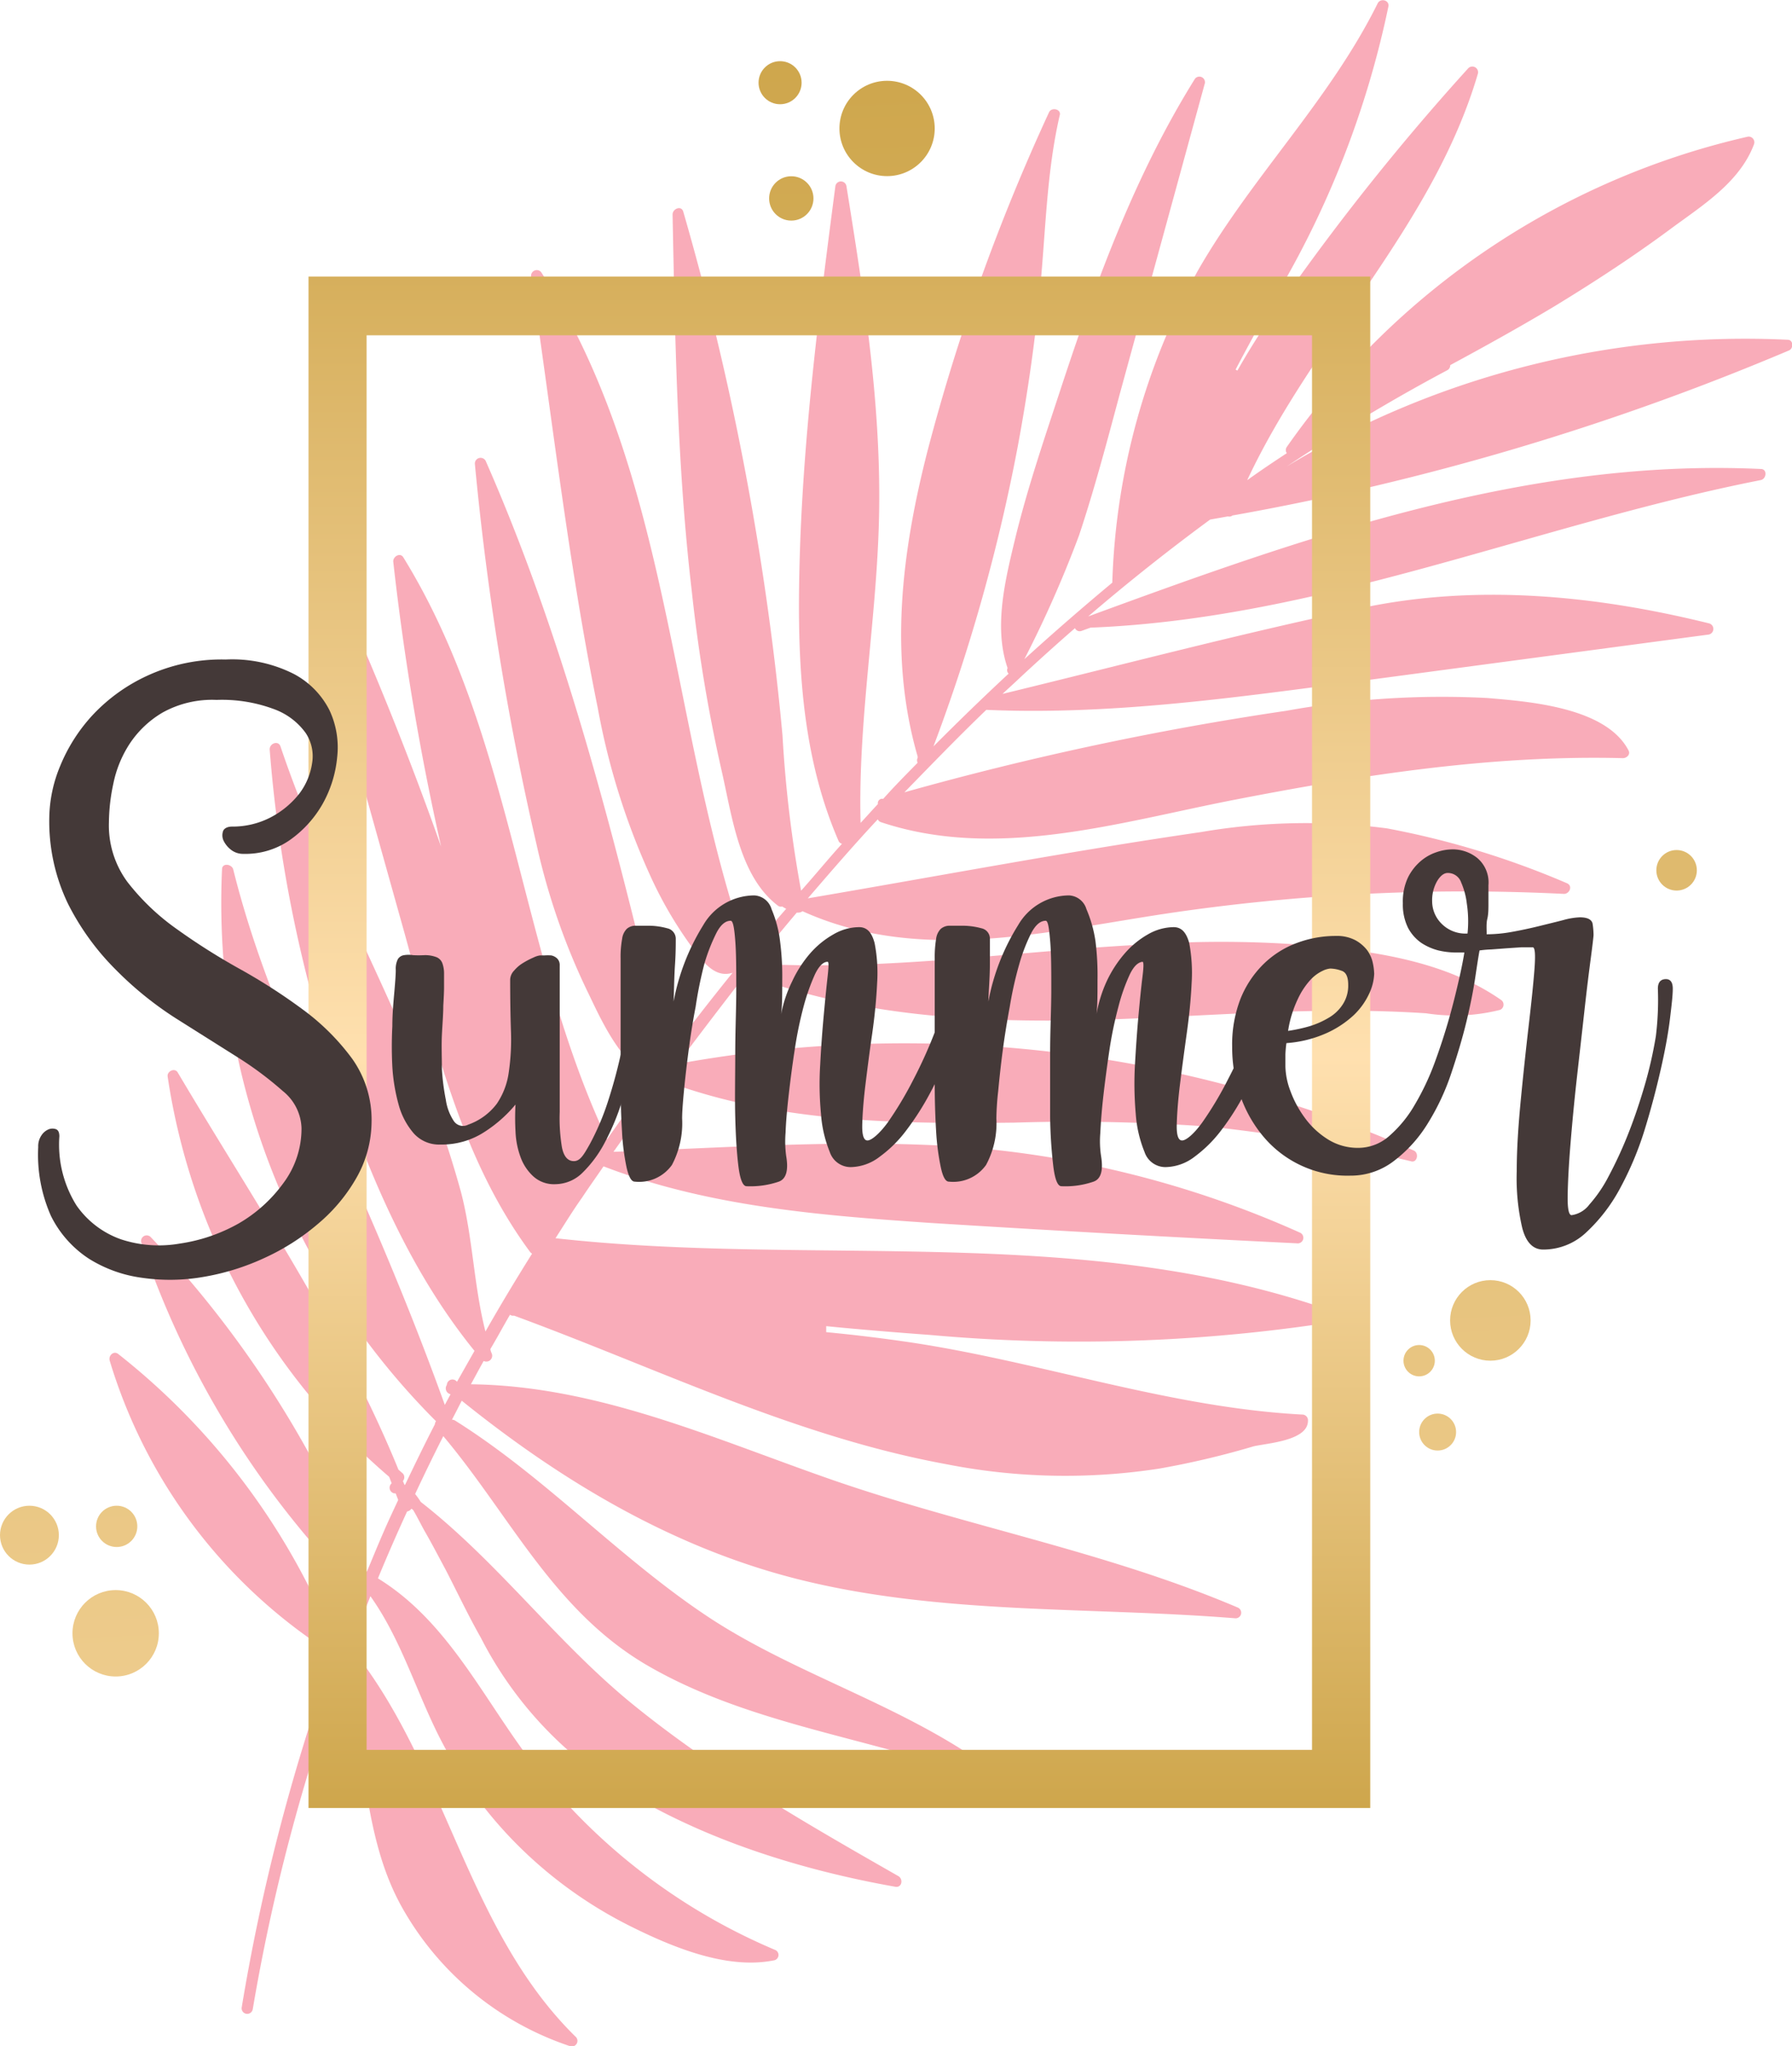 <svg xmlns="http://www.w3.org/2000/svg" xmlns:xlink="http://www.w3.org/1999/xlink" viewBox="0 0 140.68 160.54"><defs><style>.a{isolation:isolate;}.b{fill:#f9acb9;mix-blend-mode:multiply;}.c{fill:url(#a);}.d{fill:#443938;}.e{fill:url(#b);}.f{fill:url(#c);}.g{fill:url(#d);}.h{fill:url(#e);}.i{fill:url(#f);}.j{fill:url(#g);}.k{fill:url(#h);}.l{fill:url(#i);}.m{fill:url(#j);}.n{fill:url(#k);}</style><linearGradient id="a" x1="65.89" y1="141.87" x2="65.89" y2="21.7" gradientUnits="userSpaceOnUse"><stop offset="0" stop-color="#cea64c"/><stop offset="0.49" stop-color="#ffe0af"/><stop offset="1" stop-color="#d6af5c"/></linearGradient><linearGradient id="b" x1="69.4" y1="3.16" x2="83.25" y2="402.02" xlink:href="#a"/><linearGradient id="c" x1="61.14" y1="3.44" x2="74.99" y2="402.3" xlink:href="#a"/><linearGradient id="d" x1="61.7" y1="3.43" x2="75.54" y2="402.29" xlink:href="#a"/><linearGradient id="e" x1="113.46" y1="1.63" x2="127.31" y2="400.49" xlink:href="#a"/><linearGradient id="f" x1="109.02" y1="1.78" x2="122.87" y2="400.64" xlink:href="#a"/><linearGradient id="g" x1="107.77" y1="1.83" x2="121.62" y2="400.69" xlink:href="#a"/><linearGradient id="h" x1="129.29" y1="1.08" x2="143.14" y2="399.94" xlink:href="#a"/><linearGradient id="i" x1="4.82" y1="5.4" x2="18.67" y2="404.26" xlink:href="#a"/><linearGradient id="j" x1="5.18" y1="5.39" x2="19.03" y2="404.25" xlink:href="#a"/><linearGradient id="k" x1="-1.68" y1="5.63" x2="12.17" y2="404.49" xlink:href="#a"/></defs><g class="a"><path class="b" d="M109,.49a74,74,0,0,1-8.53,22.21C99.27,24.8,98.1,26.9,97,29l.14.08a60,60,0,0,1,4.12-6.3,187.41,187.41,0,0,1,14-17.42.45.45,0,0,1,.75.46c-3.52,11.94-12.9,20.75-18.1,31.86,1-.72,2.06-1.43,3.11-2.12a.42.42,0,0,1,0-.49,60.6,60.6,0,0,1,36.21-24.35.45.45,0,0,1,.46.62c-1.13,3-4.11,4.82-6.55,6.63-2.93,2.17-6,4.17-9.1,6.06-2.69,1.61-5.43,3.13-8.19,4.62a.44.44,0,0,1-.25.41c-4.31,2.29-8.5,4.82-12.57,7.53a69.68,69.68,0,0,1,39.31-9.93c.45,0,.48.68.1.84A203.38,203.38,0,0,1,96.75,40.45a.38.38,0,0,1-.35.07L95,40.77c-3.28,2.41-6.48,4.95-9.57,7.6,17-6.24,34.46-12.43,52.8-11.57.53,0,.45.78,0,.87-17.62,3.47-34.51,10.87-52.62,11.58l-.69.25a.41.41,0,0,1-.53-.21c-1.46,1.27-2.89,2.56-4.31,3.88,0,0,0,0,0,0-.45.43-.92.85-1.38,1.28,9.38-2.28,18.75-4.75,28.19-6.74,9-1.91,18.36-1,27.26,1.2a.45.45,0,0,1,0,.88L104.84,53.7c-9.1,1.2-18.22,2.4-27.41,2C75.24,57.8,73.12,60,71,62.17a240.62,240.62,0,0,1,30-6.4,68.7,68.7,0,0,1,15.75-1c3.31.28,9.34.73,11.1,4.12.17.33-.17.61-.46.6-10.32-.26-20.52,1.33-30.6,3.29-9,1.76-18.6,4.75-27.64,1.73a.41.41,0,0,1-.24-.22c-1.87,2-3.69,4.11-5.49,6.2,10.28-1.75,20.54-3.7,30.87-5.2A48.82,48.82,0,0,1,108.88,65,67,67,0,0,1,123,69.3c.5.2.22.86-.24.84A158.58,158.58,0,0,0,91.47,71.7C82,73.13,72.14,75.63,63,71.5a.55.55,0,0,1-.36.11s-.05,0-.09,0c-1.12,1.32-2.21,2.66-3.3,4,10.32.61,20.56-1,30.84-1.51a86.08,86.08,0,0,1,14.45.24c4.65.52,9.44,1.42,13.34,4.15a.45.45,0,0,1-.11.75,14.61,14.61,0,0,1-5.82.27c-2.89-.19-5.79-.23-8.69-.18-5.17.08-10.35.45-15.52.64-9.75.36-19.66,0-28.86-3.41a.46.46,0,0,1-.41,0Q55.79,80,53.19,83.48a99.19,99.19,0,0,1,57.8,6.8c.44.2.26,1-.23.84A125.37,125.37,0,0,0,95,88.41a148.91,148.91,0,0,0-15.38-.32c-9.27.11-18.69,0-27.46-3.29-1.36,1.85-2.67,3.72-4,5.58,9.05-.33,18.21-1,27.25-.4a79.34,79.34,0,0,1,26.64,6.74.44.44,0,0,1-.24.84c-9.59-.47-19.18-1-28.76-1.6-8.7-.59-17.48-1.29-25.67-4.44-.56.82-1.14,1.63-1.69,2.46-.71,1-1.39,2.11-2.08,3.18,20.34,2.27,41.41-1.23,61.07,5.75.44.15.28.76-.12.84a130.55,130.55,0,0,1-31.54,1c-2.71-.2-5.43-.42-8.16-.69l0,.47q3.27.31,6.53.79c10.36,1.54,20.42,5.14,30.91,5.68a.45.45,0,0,1,.38.49c0,1.56-3.19,1.75-4.27,2a66.65,66.65,0,0,1-7.36,1.74,48.26,48.26,0,0,1-16.82-.35c-11.81-2.17-22.66-7.53-33.86-11.64l-.15,0a.38.38,0,0,1-.18-.08l0,0c-.53.9-1,1.79-1.54,2.69,0,.13.07.27.12.4a.46.46,0,0,1-.65.54c-.34.61-.67,1.22-1,1.83,10,.12,19.13,4.3,28.42,7.52,10.5,3.63,21.52,5.63,31.78,10a.44.44,0,0,1-.24.84c-11.43-.92-23.11-.25-34.31-3.07-9.8-2.47-18.54-7.69-26.37-14-.26.5-.51,1-.77,1.49a.47.47,0,0,1,.25.07c7.11,4.46,12.83,10.73,19.8,15.36s15.56,7,22.44,12.14c.41.31,0,.92-.46.75-8.85-3.38-18.68-4.29-26.93-9.18C43.39,126.23,40,118.87,34.8,112.69c-.76,1.5-1.49,3-2.21,4.54a5.73,5.73,0,0,1,.44.62c6,4.68,10.56,10.87,16.42,15.7,6.49,5.32,13.8,9.51,21.07,13.66.41.23.29.93-.23.84-8.86-1.57-18.34-4.73-25.41-10.46a30,30,0,0,1-7.13-9.08c-1-1.76-1.84-3.55-2.76-5.33-.54-1-1.08-2.05-1.66-3.05-.22-.39-.52-1-.89-1.64l-.14-.11a.49.49,0,0,1-.34.22q-1.2,2.61-2.29,5.25c5.71,3.51,8.44,9.84,12.48,14.94A47.35,47.35,0,0,0,60.84,153a.43.43,0,0,1-.12.83c-3.67.73-7.94-1.05-11.18-2.66a34,34,0,0,1-9.14-6.63,33.21,33.21,0,0,1-6.32-9.08c-1.63-3.44-2.78-7.09-5-10.21-.53,1.33-1.05,2.67-1.56,4,7.51,9.23,9.05,22.1,17.65,30.55a.44.44,0,0,1-.44.75,23.7,23.7,0,0,1-13.19-10.92c-3.2-5.75-2.68-12.4-4.7-18.48a151.71,151.71,0,0,0-7,26.52.44.44,0,0,1-.87-.12,157.16,157.16,0,0,1,7-27.1.4.4,0,0,1-.14-.17c-.11-.32-.24-.62-.36-.92a41.31,41.31,0,0,1-16.86-22.6c-.11-.4.32-.8.68-.51a54.79,54.79,0,0,1,16.9,22.53l.29.18,0-.06c.5-1.34,1-2.68,1.54-4A71.19,71.19,0,0,1,11.1,97.52a.44.44,0,0,1,.75-.43,82.74,82.74,0,0,1,16.76,26.13.47.47,0,0,1,.19.11c.42-1,.85-2.06,1.3-3.09.37-.86.77-1.7,1.16-2.54-.06-.17-.13-.34-.2-.52l-.11,0a.45.45,0,0,1-.2-.79l-.2-.51A51.28,51.28,0,0,1,13.16,84.47c-.06-.41.56-.71.79-.32,6,10.13,12.86,20.2,17.33,31.17l.3.26a.44.44,0,0,1,.05.63l.12.3.05,0c.76-1.59,1.53-3.18,2.34-4.75a.42.42,0,0,1,.09-.24,57.5,57.5,0,0,1-16.8-43.3c0-.54.77-.42.88,0C20.2,75.83,23.4,83,26.63,90c3,6.66,5.82,13.37,8.29,20.24l.45-.84a.47.47,0,0,1-.29-.73.44.44,0,0,1,.7-.34l.1.09L37.25,106C32,99.54,28.73,91.61,26.17,83.8a106.75,106.75,0,0,1-5-25c0-.48.68-.72.85-.23,2.69,8,6.66,15.52,10,23.3A83.52,83.52,0,0,1,36.2,93.58c.92,3.54,1,7.35,1.91,10.9,1.17-2.06,2.4-4.1,3.66-6.11a.5.5,0,0,1-.16-.14c-5.41-7.31-7.46-16.35-9.85-25q-2.13-7.59-4.25-15.2c-1.18-4.25-2.53-8.47-2.38-12.93,0-.46.68-.46.84-.1q4.8,10.52,8.66,21.43a204.11,204.11,0,0,1-3.76-22.38c0-.4.55-.71.79-.32,8.64,14,9.08,31,16,45.67,1.18-1.69,2.37-3.36,3.59-5a.38.38,0,0,1-.13-.26c-2.23-.06-4.24-4.81-5-6.34a52.83,52.83,0,0,1-4-11.54,226.51,226.51,0,0,1-4.84-29.86.45.45,0,0,1,.85-.23C44.7,51.11,48.55,67,52.33,82.74a.36.36,0,0,1-.06.32c1.71-2.27,3.45-4.52,5.24-6.73-1.25.4-2.13-.62-2.86-1.57A31.5,31.5,0,0,1,51.18,69a55.71,55.71,0,0,1-4.25-13.43C44.66,44.42,43.37,33,41.69,21.67a.45.45,0,0,1,.79-.32c10.34,16.08,10,35.88,16.24,53.5q1.45-1.78,3-3.54a2.48,2.48,0,0,1-.31-.18.38.38,0,0,1-.36-.08c-3-2.29-3.58-7-4.38-10.49a123.19,123.19,0,0,1-2.36-14.15C53.16,36.6,53,26.7,52.8,16.83c0-.45.69-.74.84-.22a222.47,222.47,0,0,1,6,26.88C60.39,48.21,61,53,61.43,57.71a97.33,97.33,0,0,0,1.46,12.18C64,68.65,65,67.42,66.1,66.21a.4.4,0,0,1-.28-.25c-3.19-7.36-3.27-15.51-3-23.4.35-9.36,1.55-18.67,2.76-27.95a.44.44,0,0,1,.87,0c1.34,8.34,2.67,16.73,2.57,25.2-.09,8.27-1.68,16.47-1.46,24.76.46-.49.91-1,1.36-1.48a.35.35,0,0,1,.27-.41l.15,0c.89-1,1.79-1.9,2.7-2.83a.39.39,0,0,1,0-.38l0-.11c-2.29-7.89-1.24-16.08.76-23.92A159.68,159.68,0,0,1,82.35,8.82c.19-.44,1-.26.84.24-1,4.33-1.09,8.78-1.5,13.19s-1,8.52-1.78,12.72a140.89,140.89,0,0,1-6.63,23.6q2.89-2.91,5.9-5.71a.38.38,0,0,1-.08-.44c-1.13-3.26-.15-7.06.63-10.3,1-4.07,2.36-8,3.67-12,2.74-8.29,5.77-16.5,10.41-23.94a.44.44,0,0,1,.78.34L87.93,30.83c-1,3.73-2,7.52-3.22,11.18a90.31,90.31,0,0,1-4.29,9.71q3.38-3.07,6.9-6a.09.09,0,0,0,0,0,54,54,0,0,1,6.75-24.54c4.2-7.31,10.31-13.31,14.07-20.89C108.35-.18,109.07,0,109,.49Z"/><path class="c" d="M107.57,141.87H24.22V21.7h83.35Zm-78.79-4.56H103v-111H28.78Z"/><path class="d" d="M18.22,64.86a6.47,6.47,0,0,0,3.06-.74,6.91,6.91,0,0,0,2.22-1.85,5.19,5.19,0,0,0,1-2.38A3.28,3.28,0,0,0,24,57.52a5.28,5.28,0,0,0-2.42-1.85A11.67,11.67,0,0,0,17,54.92a8,8,0,0,0-4.25,1,7.88,7.88,0,0,0-2.59,2.47,9,9,0,0,0-1.27,3.14,14.9,14.9,0,0,0-.34,3A7.48,7.48,0,0,0,10,69.2a18.07,18.07,0,0,0,3.82,3.66,50.83,50.83,0,0,0,5,3.17,45.34,45.34,0,0,1,5,3.22,18.05,18.05,0,0,1,3.83,3.83,8.28,8.28,0,0,1,1.52,5A9,9,0,0,1,28,92.39,13.28,13.28,0,0,1,25,96a17.83,17.83,0,0,1-4.2,2.69,18.83,18.83,0,0,1-4.8,1.5,15.26,15.26,0,0,1-4.81.08A10.44,10.44,0,0,1,7,98.78a8.5,8.5,0,0,1-3-3.37A11.84,11.84,0,0,1,3,90a1.51,1.51,0,0,1,.26-.92,1.24,1.24,0,0,1,.57-.47.83.83,0,0,1,.58,0c.17.08.25.26.25.56A9,9,0,0,0,6,94.58a7.13,7.13,0,0,0,3.51,2.67,9.51,9.51,0,0,0,4.6.33A13.27,13.27,0,0,0,18.74,96a11.34,11.34,0,0,0,3.51-3.17,7.14,7.14,0,0,0,1.42-4.33,3.88,3.88,0,0,0-1.47-2.89,27.19,27.19,0,0,0-3.66-2.72l-4.76-3A27.28,27.28,0,0,1,9,76a20,20,0,0,1-3.66-5.08,14.89,14.89,0,0,1-1.47-6.83,10.93,10.93,0,0,1,.86-4,13.28,13.28,0,0,1,2.56-4A13.72,13.72,0,0,1,11.61,53a13.92,13.92,0,0,1,6.11-1.25,10.7,10.7,0,0,1,5.36,1.14,6.57,6.57,0,0,1,2.78,2.83,6.85,6.85,0,0,1,.61,3.69,9.22,9.22,0,0,1-1.16,3.7,8.76,8.76,0,0,1-2.59,2.83A6.1,6.1,0,0,1,19.11,67a1.53,1.53,0,0,1-1-.34,2,2,0,0,1-.58-.74,1,1,0,0,1,0-.75C17.62,65,17.85,64.86,18.22,64.86Z"/><path class="d" d="M49.33,77.92a.32.32,0,0,1,.17-.28,1,1,0,0,1,.38-.14.62.62,0,0,1,.39.06c.11,0,.17.17.17.36A19,19,0,0,1,50.27,80c-.11.91-.28,1.92-.52,3s-.55,2.25-.92,3.41a18.62,18.62,0,0,1-1.33,3.2A9.47,9.47,0,0,1,45.75,92a3.07,3.07,0,0,1-2.14.92,2.41,2.41,0,0,1-1.75-.62,3.79,3.79,0,0,1-1-1.52,6.54,6.54,0,0,1-.39-2,18.55,18.55,0,0,1,0-2.11,10.61,10.61,0,0,1-2.42,2.14,6.14,6.14,0,0,1-3.47,1,2.67,2.67,0,0,1-2.11-.89,5.73,5.73,0,0,1-1.17-2.22,14.36,14.36,0,0,1-.5-3,30.82,30.82,0,0,1,0-3.17c0-1,.09-1.92.16-2.72s.11-1.36.11-1.7a1.66,1.66,0,0,1,.17-.86.69.69,0,0,1,.47-.3,2.17,2.17,0,0,1,.72,0,8.14,8.14,0,0,0,.87,0,2.47,2.47,0,0,1,1,.17.83.83,0,0,1,.44.5,2.36,2.36,0,0,1,.12.8v1.09q0,.39-.06,1.41c0,.69-.07,1.46-.11,2.31s0,1.73,0,2.64A17.55,17.55,0,0,0,35,86.3a4.05,4.05,0,0,0,.61,1.64.87.87,0,0,0,1.14.31A4.82,4.82,0,0,0,39,86.61a5.77,5.77,0,0,0,.94-2.47,17.68,17.68,0,0,0,.17-3.28q-.06-1.83-.06-4a1.07,1.07,0,0,1,.31-.7,2.84,2.84,0,0,1,.72-.61,6.3,6.3,0,0,1,.81-.42,1.69,1.69,0,0,1,.5-.16h.36a3.49,3.49,0,0,1,.53,0,.94.94,0,0,1,.47.25.72.72,0,0,1,.19.53v1.89c0,1,0,2.17,0,3.42s0,2.44,0,3.6v2.59A14,14,0,0,0,44.11,90c.14.74.46,1.11.94,1.11s.75-.44,1.25-1.33a19.9,19.9,0,0,0,1.42-3.33,39.64,39.64,0,0,0,1.14-4.31A21.39,21.39,0,0,0,49.33,77.92Z"/><path class="d" d="M74.21,77.8a.8.8,0,0,1,.26-.58,1.07,1.07,0,0,1,.52-.3.62.62,0,0,1,.53.14.89.89,0,0,1,.25.74,9,9,0,0,1-.33,2.09,22.4,22.4,0,0,1-1,2.83,29.29,29.29,0,0,1-1.44,3.08,21.26,21.26,0,0,1-1.81,2.84,9.81,9.81,0,0,1-2.11,2.11,3.83,3.83,0,0,1-2.3.83,1.73,1.73,0,0,1-1.64-1.19,9.69,9.69,0,0,1-.69-3,24.49,24.49,0,0,1-.06-3.86c.07-1.39.17-2.69.28-3.89s.21-2.2.3-3,.1-1.17,0-1.17c-.37,0-.71.39-1,1a16.49,16.49,0,0,0-.89,2.53,30.52,30.52,0,0,0-.69,3.36c-.19,1.22-.34,2.4-.47,3.53s-.22,2.14-.25,3a8.48,8.48,0,0,0,.05,1.83c.19,1.11,0,1.79-.58,2a6.89,6.89,0,0,1-2.53.36c-.29,0-.51-.52-.64-1.56s-.21-2.32-.25-3.86,0-3.2,0-5,.08-3.46.08-5,0-2.82-.08-3.86-.18-1.55-.36-1.55c-.41,0-.78.31-1.11.94a14.37,14.37,0,0,0-.95,2.42A31.88,31.88,0,0,0,54.61,79c-.23,1.18-.41,2.35-.56,3.5s-.27,2.19-.36,3.14-.14,1.65-.14,2.13a7,7,0,0,1-.8,3.64,3.16,3.16,0,0,1-2.92,1.31c-.26,0-.47-.37-.64-1.11a18,18,0,0,1-.36-2.84c-.07-1.14-.11-2.41-.11-3.8V81c0-1.29,0-2.47,0-3.52s0-1.81,0-2.26a7.76,7.76,0,0,1,.12-1.55,1.35,1.35,0,0,1,.36-.78,1,1,0,0,1,.63-.25c.26,0,.6,0,1,0a5.5,5.5,0,0,1,1.55.2.84.84,0,0,1,.67.86c0,.44,0,1.11-.06,2s-.07,1.85-.11,2.89a17.4,17.4,0,0,1,2.33-6,4.66,4.66,0,0,1,4-2.33,1.49,1.49,0,0,1,1.36,1.08,9.24,9.24,0,0,1,.67,2.53,21.39,21.39,0,0,1,.17,3.06c0,1.07,0,2-.09,2.66A10,10,0,0,1,62.19,77a9.35,9.35,0,0,1,1.41-2.19,7,7,0,0,1,1.84-1.5,4.07,4.07,0,0,1,2-.56c.63,0,1,.42,1.22,1.25a12.17,12.17,0,0,1,.2,3.12q-.09,1.89-.39,4c-.21,1.44-.38,2.78-.53,4s-.23,2.3-.25,3.13.12,1.24.41,1.24.9-.47,1.59-1.41a28.25,28.25,0,0,0,2-3.34,36.47,36.47,0,0,0,1.75-3.89A9.37,9.37,0,0,0,74.21,77.8Z"/><path class="d" d="M98.88,77.8a.79.79,0,0,1,.25-.58,1.1,1.1,0,0,1,.53-.3.63.63,0,0,1,.53.14.92.92,0,0,1,.25.74,9.15,9.15,0,0,1-.34,2.09,24,24,0,0,1-.94,2.83,29.4,29.4,0,0,1-1.45,3.08,20.27,20.27,0,0,1-1.8,2.84,10.28,10.28,0,0,1-2.11,2.11,3.85,3.85,0,0,1-2.31.83,1.73,1.73,0,0,1-1.64-1.19,9.69,9.69,0,0,1-.69-3,27.15,27.15,0,0,1-.06-3.86c.08-1.39.17-2.69.28-3.89s.21-2.2.31-3,.1-1.17,0-1.17q-.55.06-1,1a14.6,14.6,0,0,0-.89,2.53,30.44,30.44,0,0,0-.7,3.36c-.18,1.22-.34,2.4-.47,3.53s-.21,2.14-.25,3a7.69,7.69,0,0,0,.06,1.83c.18,1.11,0,1.79-.59,2a6.79,6.79,0,0,1-2.52.36c-.3,0-.51-.52-.64-1.56a37.24,37.24,0,0,1-.25-3.86c0-1.53,0-3.2,0-5s.09-3.46.09-5,0-2.82-.09-3.86-.17-1.55-.35-1.55c-.41,0-.78.31-1.12.94a13.62,13.62,0,0,0-.94,2.42A29.34,29.34,0,0,0,79.27,79c-.22,1.18-.41,2.35-.56,3.5s-.26,2.19-.35,3.14a21.25,21.25,0,0,0-.14,2.13,6.89,6.89,0,0,1-.81,3.64,3.16,3.16,0,0,1-2.92,1.31q-.39,0-.63-1.11a19,19,0,0,1-.37-2.84c-.07-1.14-.11-2.41-.11-3.8V81c0-1.29,0-2.47,0-3.52s0-1.81,0-2.26a8.76,8.76,0,0,1,.11-1.55,1.35,1.35,0,0,1,.36-.78,1.05,1.05,0,0,1,.64-.25c.26,0,.59,0,1,0a5.63,5.63,0,0,1,1.56.2.83.83,0,0,1,.66.86c0,.44,0,1.11,0,2s-.08,1.85-.12,2.89a17.2,17.2,0,0,1,2.34-6,4.65,4.65,0,0,1,4-2.33,1.5,1.5,0,0,1,1.36,1.08A10,10,0,0,1,86,73.86a21.44,21.44,0,0,1,.16,3.06c0,1.07,0,2-.08,2.66a10.42,10.42,0,0,1,.8-2.58,9.38,9.38,0,0,1,1.42-2.19,6.94,6.94,0,0,1,1.83-1.5,4.13,4.13,0,0,1,2-.56c.63,0,1,.42,1.23,1.25a12.69,12.69,0,0,1,.19,3.12q-.09,1.89-.39,4c-.2,1.44-.38,2.78-.53,4s-.23,2.3-.25,3.13.12,1.24.42,1.24.9-.47,1.58-1.41a27,27,0,0,0,2-3.34,34.58,34.58,0,0,0,1.75-3.89A9.43,9.43,0,0,0,98.88,77.8Z"/><path class="d" d="M130.15,77.58c0-.48.2-.73.59-.75s.58.24.58.75-.08,1.2-.22,2.36-.39,2.51-.73,4-.76,3.1-1.27,4.75a25.38,25.38,0,0,1-1.92,4.56,13.22,13.22,0,0,1-2.64,3.44,4.9,4.9,0,0,1-3.39,1.36c-.81,0-1.37-.58-1.66-1.75a17.22,17.22,0,0,1-.42-4.39c0-1.76.13-3.66.33-5.72s.41-4,.61-5.72.36-3.22.45-4.39.05-1.75-.14-1.75l-.86,0-1.19.08-1.2.09a8.28,8.28,0,0,0-.92.08c-.07.37-.18,1.07-.33,2.08s-.38,2.18-.69,3.47-.72,2.66-1.2,4.09a18.48,18.48,0,0,1-1.83,3.91,10.72,10.72,0,0,1-2.61,2.92A5.55,5.55,0,0,1,106,92.25a8.59,8.59,0,0,1-6.88-3.14,10.12,10.12,0,0,1-1.78-3.22,11.51,11.51,0,0,1-.61-3.75,9.9,9.9,0,0,1,.66-3.78,8,8,0,0,1,1.78-2.69A7.42,7.42,0,0,1,101.79,74a8.72,8.72,0,0,1,3.09-.56,3.1,3.1,0,0,1,1.53.34,3,3,0,0,1,.91.77,2.57,2.57,0,0,1,.45,1,4.68,4.68,0,0,1,.11.86,4,4,0,0,1-.39,1.55,5.55,5.55,0,0,1-1.22,1.7,7.87,7.87,0,0,1-2.14,1.41,9.33,9.33,0,0,1-3.14.78,8.91,8.91,0,0,0-.08.89c0,.3,0,.61,0,.94a5.74,5.74,0,0,0,.39,1.92,8.37,8.37,0,0,0,1.11,2.08,6.5,6.5,0,0,0,1.8,1.7,4.41,4.41,0,0,0,2.42.69,3.67,3.67,0,0,0,2.44-.94,9.57,9.57,0,0,0,2-2.45,20.12,20.12,0,0,0,1.56-3.3c.44-1.2.82-2.37,1.14-3.5s.57-2.16.78-3.08.34-1.62.41-2.06h-.78a6.11,6.11,0,0,1-1.25-.16,4.45,4.45,0,0,1-1.33-.58,3.33,3.33,0,0,1-1.06-1.19,4.12,4.12,0,0,1-.41-1.93,4.45,4.45,0,0,1,.39-2,4.06,4.06,0,0,1,1-1.3,3.66,3.66,0,0,1,1.25-.71,3.8,3.8,0,0,1,1.22-.22,3.05,3.05,0,0,1,2,.69,2.51,2.51,0,0,1,.86,2.12c0,.47,0,.94,0,1.4s0,.87-.09,1.24-.05.81-.05,1.21a11.16,11.16,0,0,0,2-.19c.72-.13,1.42-.28,2.11-.45s1.31-.32,1.89-.47a5.57,5.57,0,0,1,1.31-.22c.59,0,.91.16,1,.47a5.8,5.8,0,0,1,.08.91c0,.11-.07.73-.22,1.86s-.32,2.5-.5,4.13-.38,3.37-.59,5.24-.37,3.59-.5,5.18-.2,2.91-.22,4,.09,1.58.31,1.58a2.12,2.12,0,0,0,1.39-.83,10.76,10.76,0,0,0,1.52-2.23,32.41,32.41,0,0,0,1.48-3.19c.48-1.2.91-2.46,1.3-3.78a32.57,32.57,0,0,0,.92-4A23.2,23.2,0,0,0,130.15,77.58ZM104.43,76a1.71,1.71,0,0,0-.58.17,3.1,3.1,0,0,0-.95.69,5.9,5.9,0,0,0-1,1.5,9,9,0,0,0-.78,2.53,12.45,12.45,0,0,0,1.67-.36,6.74,6.74,0,0,0,1.52-.67,3.23,3.23,0,0,0,1.11-1.06,2.68,2.68,0,0,0,.42-1.52c0-.63-.17-1-.53-1.11A2.69,2.69,0,0,0,104.43,76Zm10.78-2.78a9.23,9.23,0,0,0-.06-2.33,5.74,5.74,0,0,0-.44-1.64,1.1,1.1,0,0,0-1.06-.75c-.29,0-.57.21-.83.64a3,3,0,0,0-.39,1.58,2.48,2.48,0,0,0,.7,1.72A2.63,2.63,0,0,0,115.21,73.25Z"/><circle class="e" cx="69.64" cy="10.08" r="3.74"/><circle class="f" cx="61.24" cy="6.49" r="1.69"/><circle class="g" cx="62.12" cy="15.57" r="1.74"/><circle class="h" cx="117" cy="103.61" r="3.16"/><circle class="i" cx="112.86" cy="112.37" r="1.45"/><circle class="j" cx="111.41" cy="106.77" r="1.23"/><circle class="k" cx="131.62" cy="68.29" r="1.59"/><circle class="l" cx="9.08" cy="128.16" r="3.39"/><circle class="m" cx="9.16" cy="119.77" r="1.62"/><circle class="n" cx="2.31" cy="120.46" r="2.31"/></g></svg>